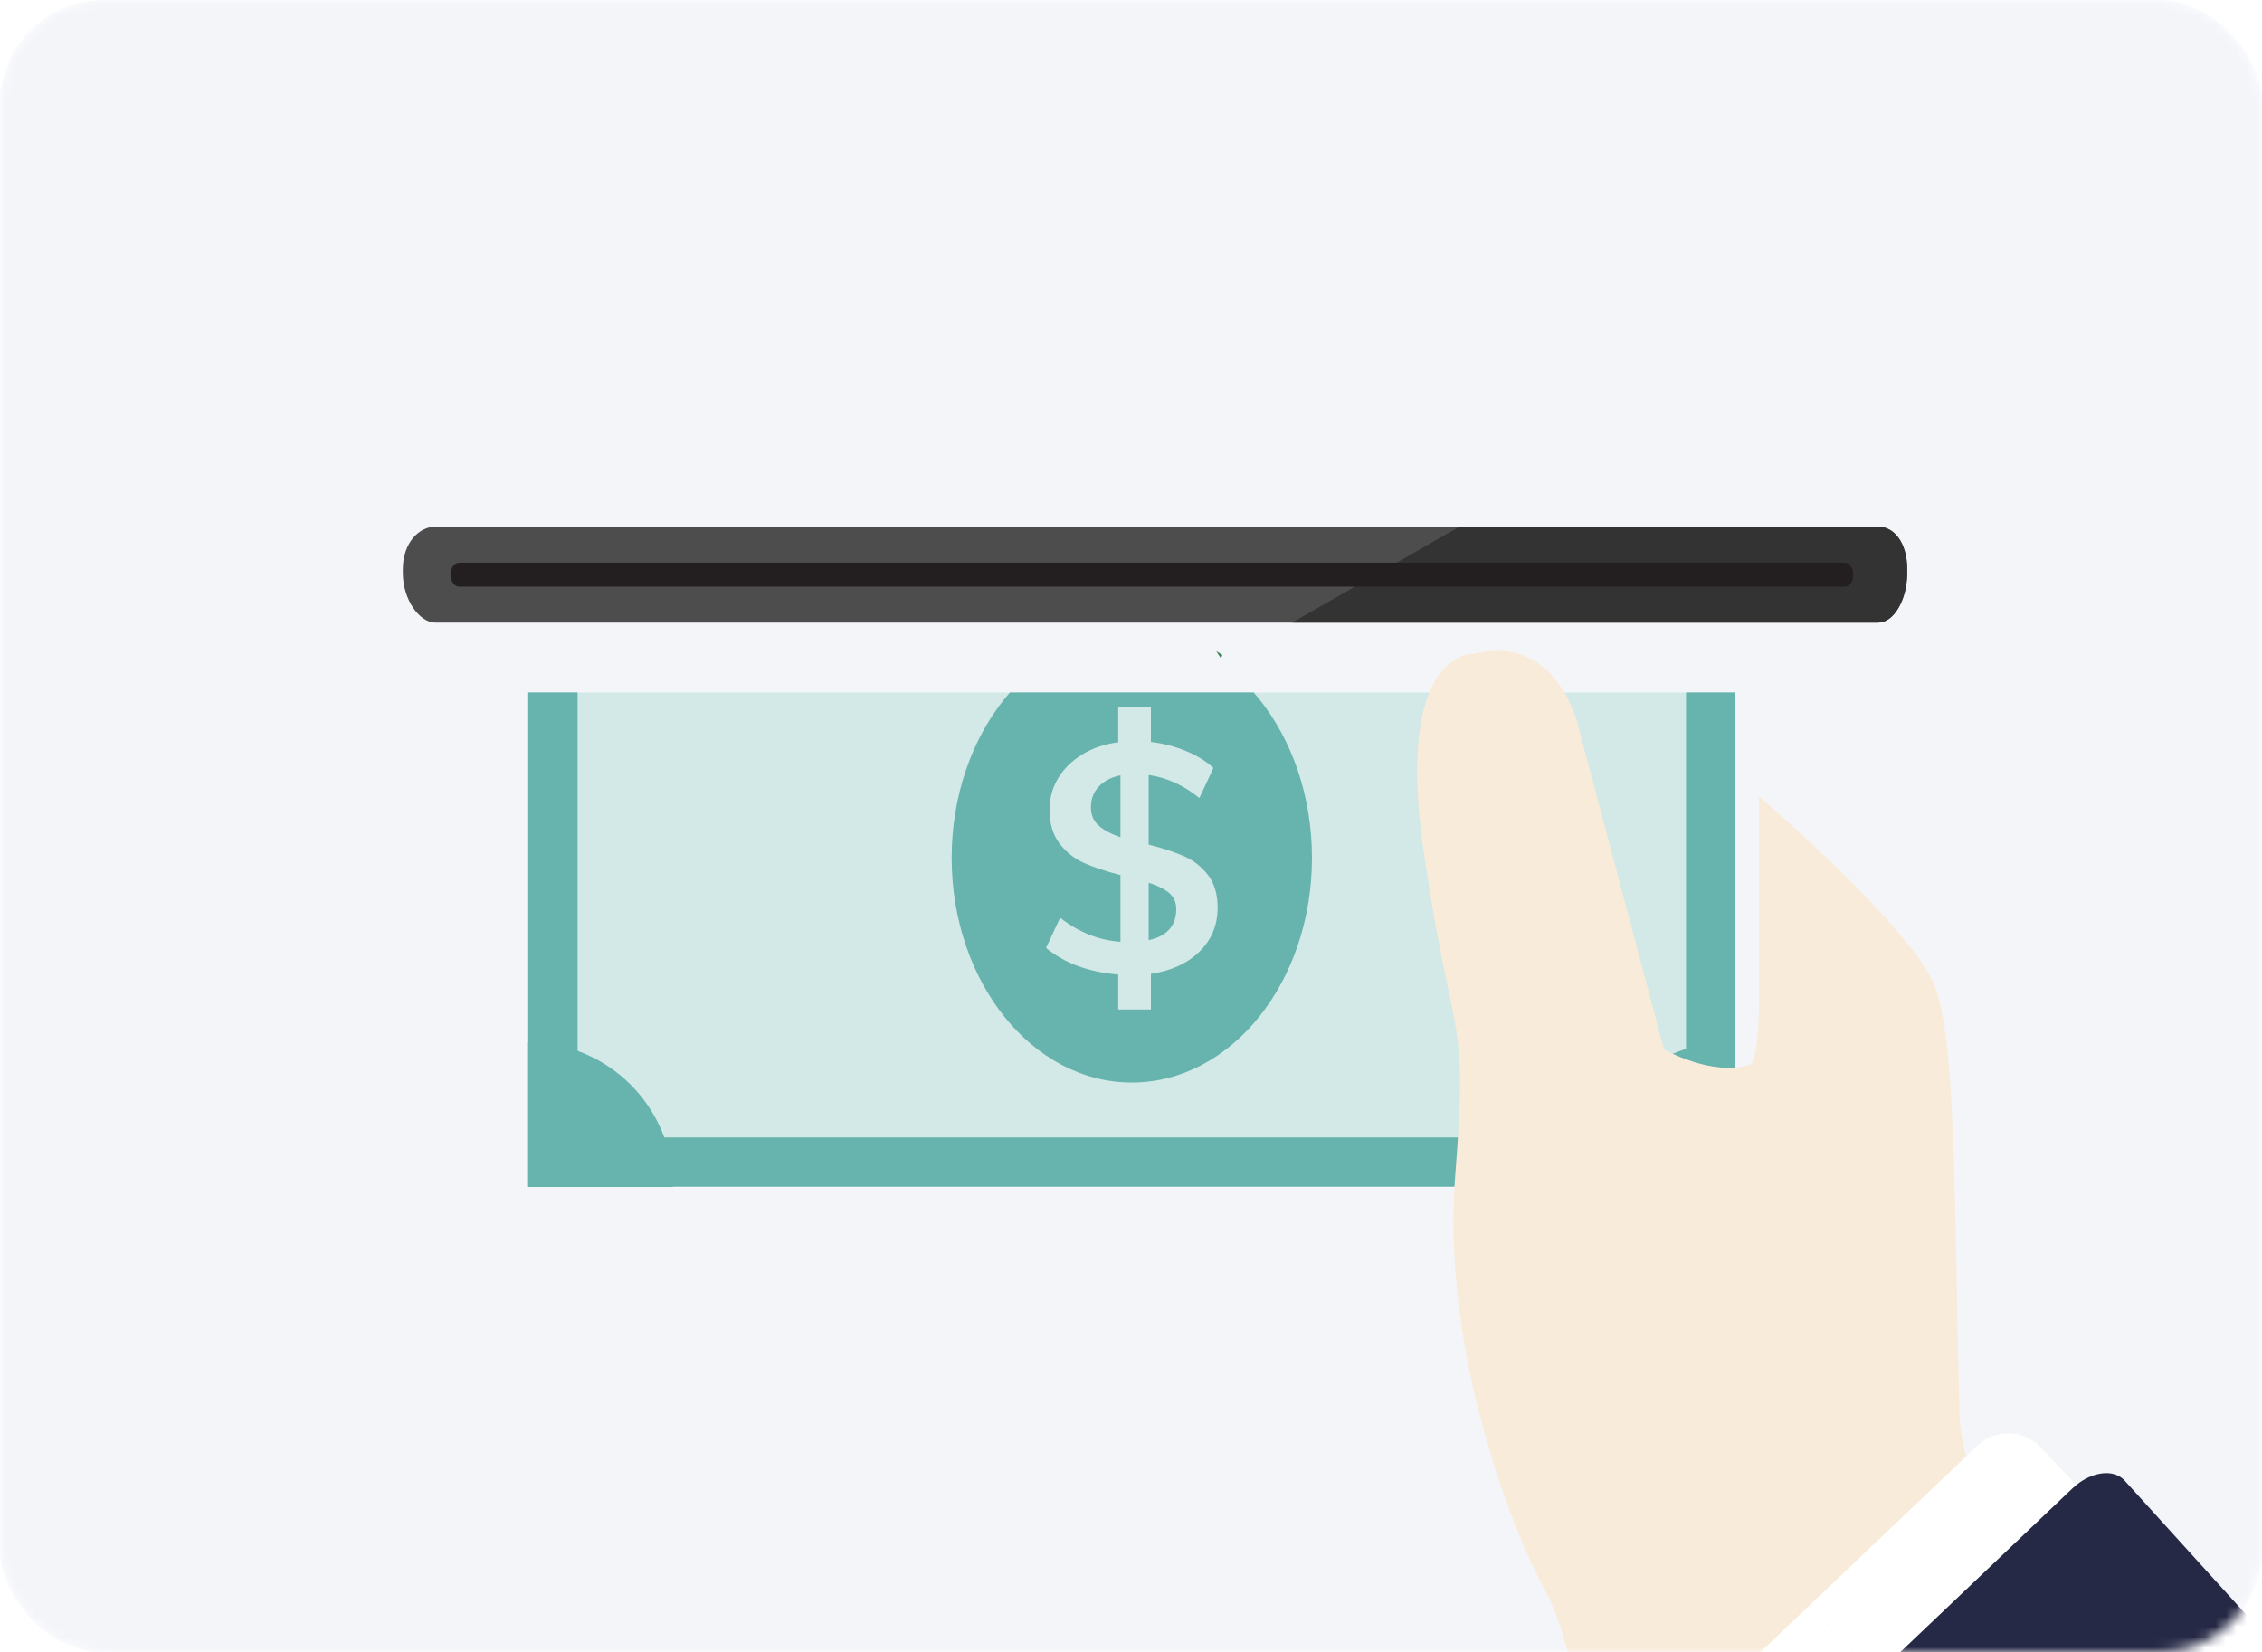 <svg width="219" height="160" viewBox="0 0 219 160" fill="none" xmlns="http://www.w3.org/2000/svg">
<mask id="mask0_5757_29800" style="mask-type:alpha" maskUnits="userSpaceOnUse" x="0" y="0" width="219" height="160">
<rect width="219" height="160" rx="10" fill="#F3F5F9"/>
</mask>
<g mask="url(#mask0_5757_29800)">
<rect width="219" height="160" rx="10" fill="#F3F5F9"/>
<path d="M184.646 55.462C184.646 58.126 183.318 60.284 181.855 60.284H42.122C40.66 60.284 39 58.126 39 55.462V55.132C39 52.468 40.66 51 42.122 51H181.855C183.318 51 184.646 52.468 184.646 55.132V55.462Z" fill="#4D4D4D"/>
<path d="M181.857 51H141.297L125.102 60.284H181.857C183.32 60.284 184.648 58.126 184.648 55.462V55.132C184.648 52.468 183.32 51 181.857 51Z" fill="#333333"/>
<path d="M179.423 55.645C179.423 56.382 179.04 56.805 178.57 56.805H44.494C44.024 56.805 43.641 56.382 43.641 55.645C43.641 54.908 44.024 54.484 44.494 54.484H178.564C179.04 54.484 179.423 54.908 179.423 55.645Z" fill="#231F20"/>
<path d="M155.314 103.485L170.243 103.539L170.244 103.537L155.312 103.482L155.314 103.485Z" fill="#FEFEFE"/>
<path d="M93.135 103.255L72.18 103.179C73.337 101.156 74.012 98.883 74.015 96.49C74.02 95.228 73.845 94 73.524 92.815C71.937 95.987 71.26 99.583 71.644 103.18L93.15 103.258C93.147 103.257 93.144 103.256 93.135 103.255Z" fill="#FEFEFE"/>
<path d="M97.699 103.278C97.699 103.278 97.702 103.279 97.702 103.28L108.743 103.32C108.743 103.319 108.743 103.319 108.743 103.318L97.699 103.278Z" fill="#FEFEFE"/>
<path d="M133.734 103.409C133.734 103.411 133.734 103.411 133.734 103.413L136.461 103.422C136.461 103.421 136.459 103.419 136.459 103.419L133.734 103.409Z" fill="#FEFEFE"/>
<path d="M154.999 103.479C153.737 101.844 152.948 99.919 152.747 97.859L150.524 92.991C150.174 94.203 149.982 95.469 149.977 96.765C149.968 99.158 150.628 101.435 151.771 103.469L136.457 103.413C136.457 103.413 136.459 103.415 136.459 103.416L155.313 103.484L155.312 103.481L154.999 103.479Z" fill="#FEFEFE"/>
<path d="M108.742 103.321C108.742 103.322 108.742 103.322 108.742 103.323L133.732 103.414C133.732 103.412 133.732 103.412 133.732 103.411L108.742 103.321Z" fill="#FEFEFE"/>
<path d="M93.147 103.266L97.699 103.281C97.699 103.28 97.696 103.279 97.696 103.279L93.133 103.263C93.141 103.264 93.144 103.265 93.147 103.266Z" fill="#FEFEFE"/>
<path d="M154.997 103.482L155.311 103.484L152.746 97.862C152.947 99.922 153.736 101.847 154.997 103.482Z" fill="#3C8352"/>
<path d="M118.341 63.414C118.165 63.288 117.967 63.171 117.758 63.057C117.906 63.292 118.055 63.528 118.217 63.75L118.341 63.414Z" fill="#3C8352"/>
<g clip-path="url(#clip0_5757_29800)" filter="url(#filter0_d_5757_29800)">
<rect width="116.874" height="47.928" transform="translate(53.422 55.648)" fill="white"/>
<path d="M170.296 39.836H53.422V103.508H170.296V39.836Z" fill="#D2E9E7"/>
<path d="M170.295 103.51H53.421V39.838H170.295V103.51ZM58.2 98.731H165.516V44.617H58.2V98.731Z" fill="#66B4AD"/>
<path d="M111.859 93.417C121.491 93.417 129.299 83.679 129.299 71.666C129.299 59.653 121.491 49.914 111.859 49.914C102.227 49.914 94.418 59.653 94.418 71.666C94.418 83.679 102.227 93.417 111.859 93.417Z" fill="#66B4AD"/>
<path d="M118.412 80.736C117.243 81.885 115.674 82.605 113.708 82.894V86.342H110.541V82.957C109.153 82.853 107.864 82.584 106.675 82.149C105.484 81.715 104.444 81.124 103.554 80.379L104.92 77.46C106.721 78.868 108.667 79.644 110.758 79.789V73.33C109.371 72.978 108.201 72.59 107.249 72.166C106.296 71.742 105.499 71.11 104.858 70.272C104.216 69.433 103.895 68.341 103.895 66.996C103.895 65.877 104.175 64.858 104.734 63.937C105.293 63.016 106.074 62.25 107.078 61.639C108.082 61.029 109.237 60.64 110.541 60.474V57.027H113.708V60.443C114.908 60.588 116.037 60.878 117.093 61.313C118.149 61.748 119.038 62.296 119.763 62.958L118.397 65.877C116.886 64.635 115.25 63.89 113.491 63.641V70.38C114.878 70.733 116.027 71.109 116.938 71.513C117.849 71.917 118.614 72.522 119.236 73.33C119.857 74.137 120.167 75.193 120.167 76.497C120.167 78.174 119.582 79.587 118.412 80.736ZM108.646 68.532C109.143 68.978 109.847 69.356 110.758 69.666V63.673C109.867 63.859 109.169 64.222 108.662 64.76C108.154 65.299 107.901 65.971 107.901 66.778C107.901 67.503 108.149 68.088 108.646 68.532ZM115.478 78.594C115.933 78.087 116.161 77.429 116.161 76.622C116.161 75.981 115.933 75.463 115.478 75.069C115.022 74.676 114.36 74.345 113.491 74.075V79.634C114.36 79.448 115.022 79.101 115.478 78.594Z" fill="#D2E9E7"/>
<path d="M155.704 103.539H169.723V89.519C161.98 89.519 155.704 95.796 155.704 103.539Z" fill="#66B4AD"/>
<path d="M67.441 103.539H53.421V89.519C61.164 89.519 67.441 95.796 67.441 103.539Z" fill="#66B4AD"/>
</g>
<path d="M142.796 63.293C150.679 61.354 152.749 70.12 152.749 70.12L161.104 101.61C161.104 101.61 165.741 104.259 169.384 103.1C170.083 102.876 170.298 99.429 170.298 96.87V77.132C177.25 83.078 185.912 91.601 187.38 95.639C188.558 98.881 188.982 105.534 189.224 114.243C189.408 120.819 189.489 128.564 189.711 136.905C189.807 140.532 191.401 144.942 193.925 149.711C188.588 154.702 177.924 164.674 171.022 171.128C168.558 173.429 165.134 174.049 162.149 173.042C150.204 164.359 153.122 160.575 149.662 154.149C146.043 147.433 139.599 130.39 140.889 113.85C142.149 97.727 140.738 101.76 138.034 83.784C137.965 83.318 137.893 82.849 137.822 82.353C134.978 62.712 142.796 63.293 142.796 63.293Z" fill="#F9EBD9"/>
<path d="M181.796 162.054L181.586 162.25L175.148 155.479L191.461 139.969C193.175 138.333 195.894 138.404 197.525 140.119L201.024 143.798C200.899 143.896 200.781 144.001 200.663 144.113L181.796 162.054Z" fill="white"/>
<path d="M162.924 180.003C162.66 180.253 162.43 180.522 162.23 180.797L158.679 177.063C157.049 175.345 157.117 172.631 158.833 170.997L175.145 155.485L181.583 162.256L162.924 180.003Z" fill="white"/>
<path d="M205.661 143.319C204.641 142.247 202.636 142.479 201.02 143.792C200.896 143.889 200.777 143.995 200.659 144.107L181.793 162.047L189.056 169.686L193.067 173.905L224.648 206.109V164.255L205.661 143.319Z" fill="#262945"/>
</g>
<defs>
<filter id="filter0_d_5757_29800" x="17.142" y="33.048" width="184.874" height="115.928" filterUnits="userSpaceOnUse" color-interpolation-filters="sRGB">
<feFlood flood-opacity="0" result="BackgroundImageFix"/>
<feColorMatrix in="SourceAlpha" type="matrix" values="0 0 0 0 0 0 0 0 0 0 0 0 0 0 0 0 0 0 127 0" result="hardAlpha"/>
<feOffset dx="-2.28" dy="11.4"/>
<feGaussianBlur stdDeviation="17"/>
<feComposite in2="hardAlpha" operator="out"/>
<feColorMatrix type="matrix" values="0 0 0 0 0.345 0 0 0 0 0.349 0 0 0 0 0.38 0 0 0 0.3 0"/>
<feBlend mode="normal" in2="BackgroundImageFix" result="effect1_dropShadow_5757_29800"/>
<feBlend mode="normal" in="SourceGraphic" in2="effect1_dropShadow_5757_29800" result="shape"/>
</filter>
<clipPath id="clip0_5757_29800">
<rect width="116.874" height="47.928" fill="white" transform="translate(53.422 55.648)"/>
</clipPath>
</defs>
</svg>
